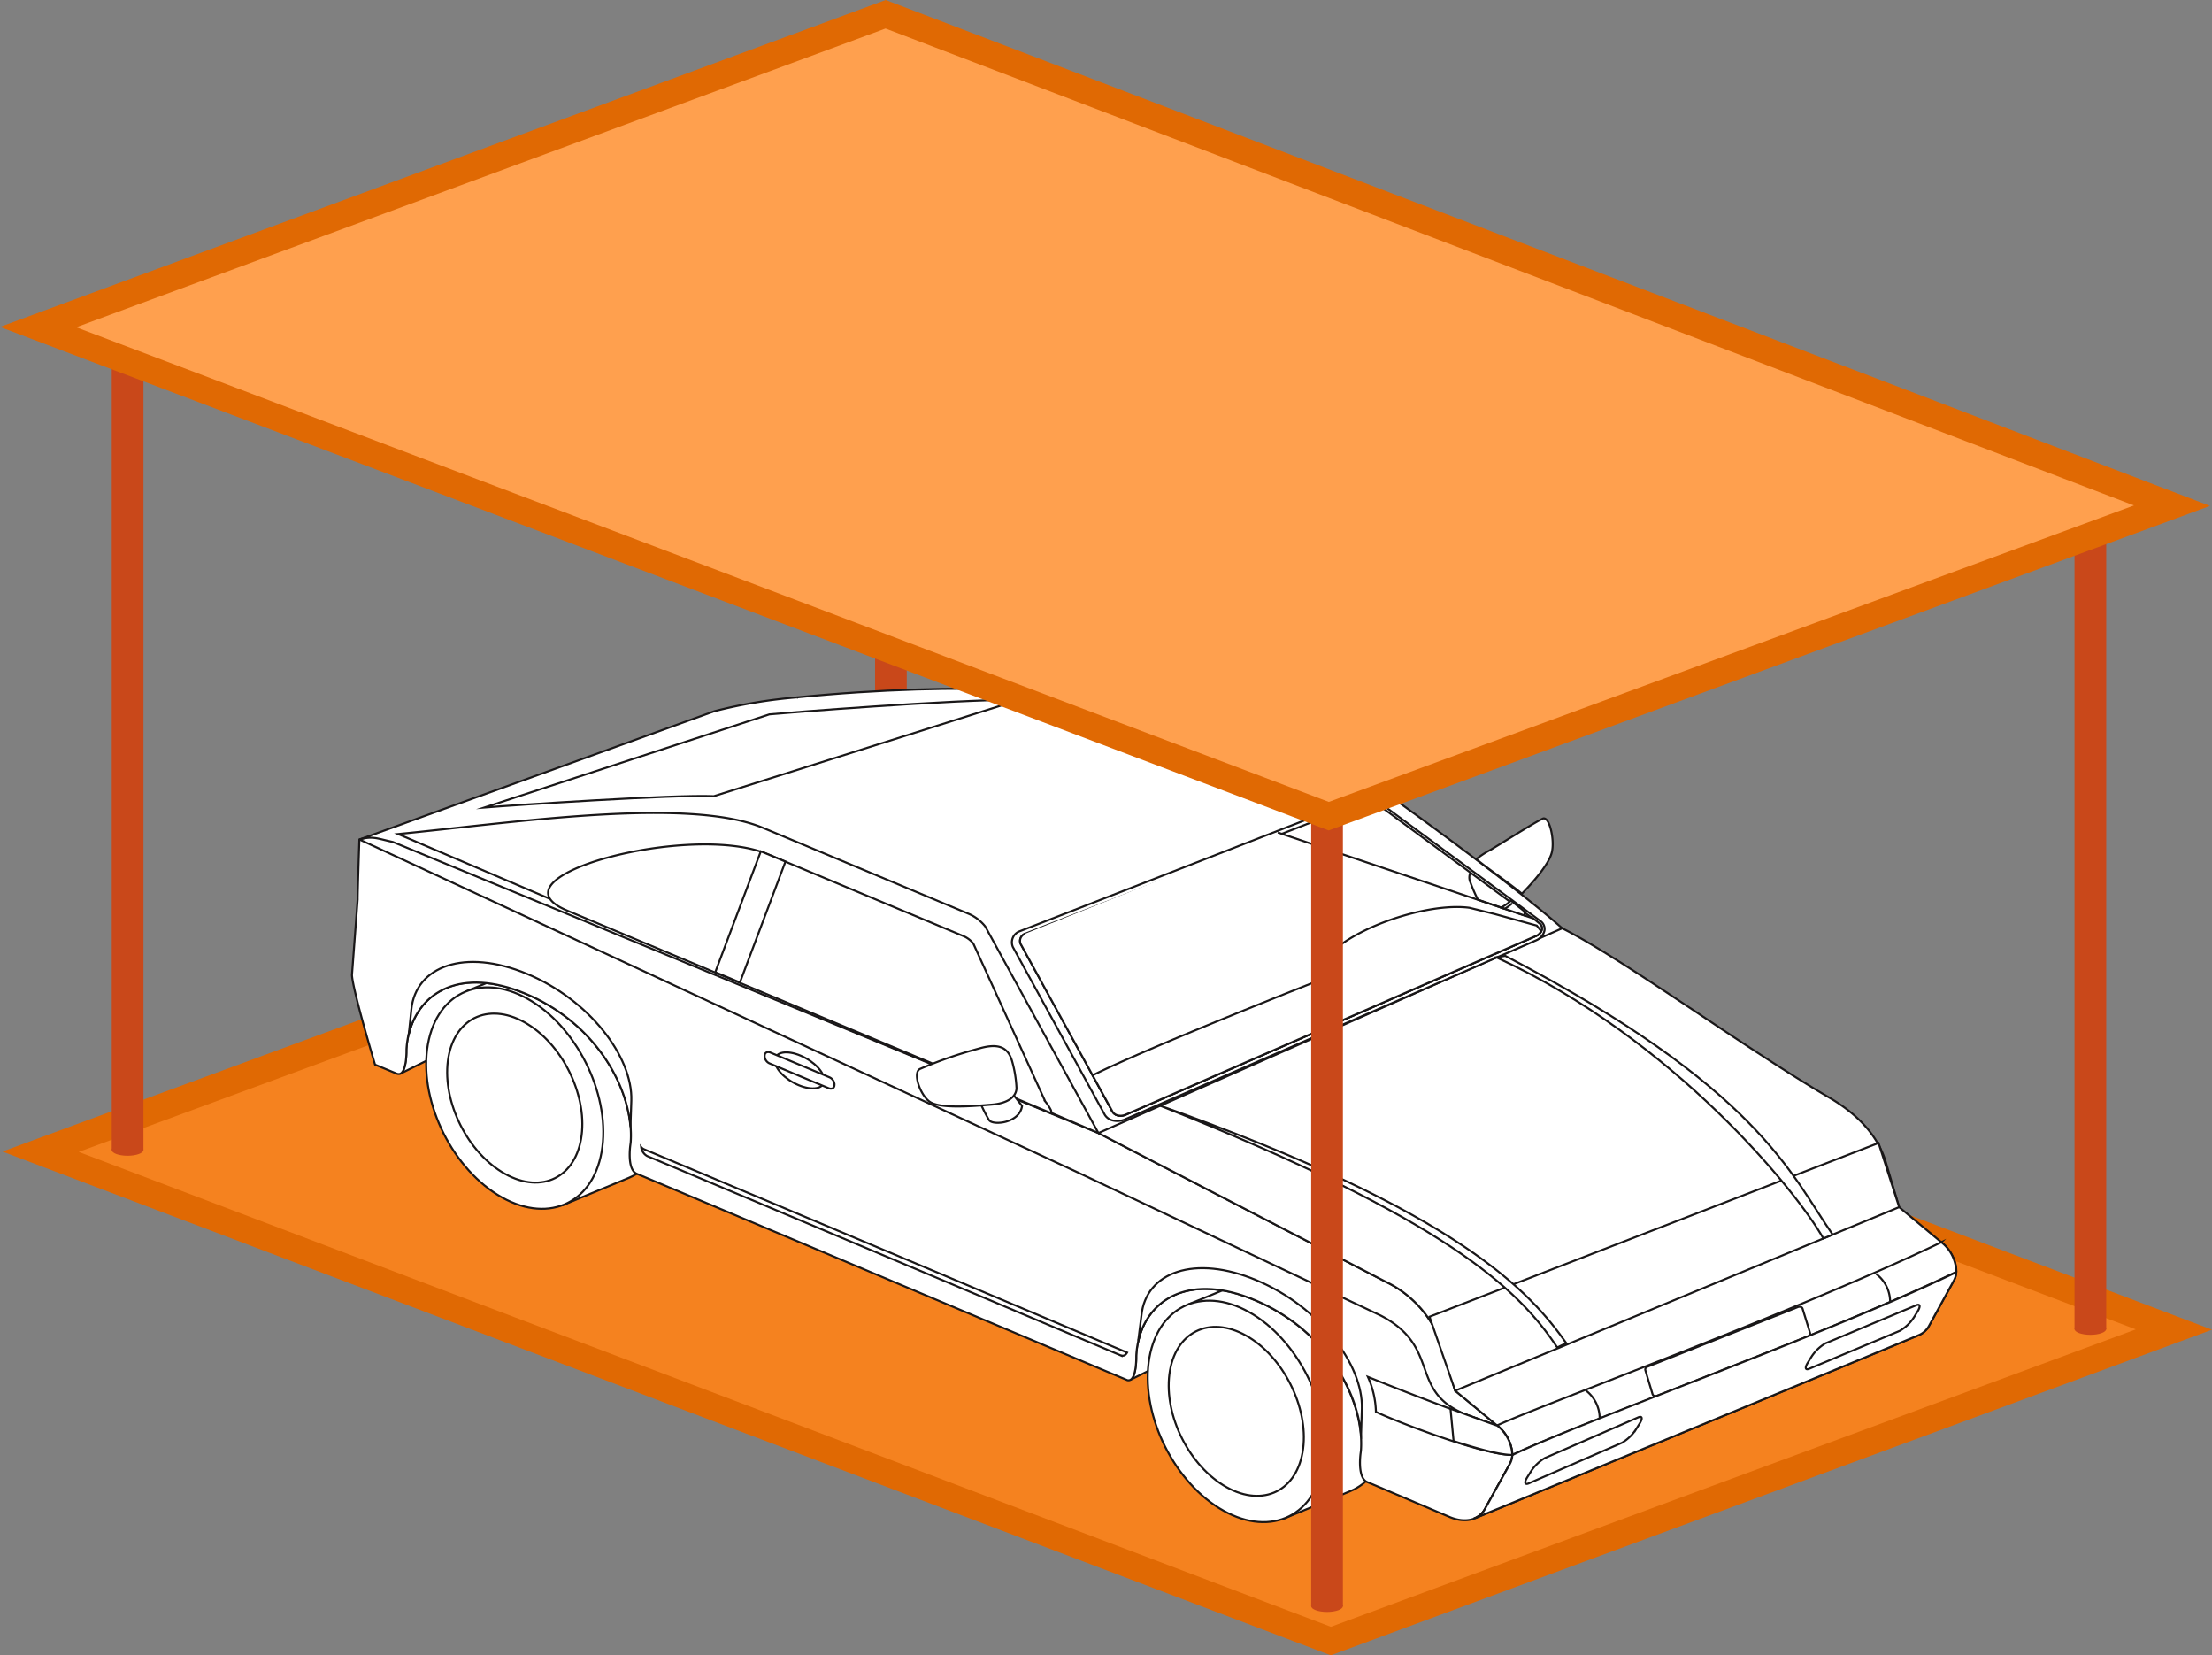 <svg xmlns="http://www.w3.org/2000/svg" width="331.419" height="247.952" viewBox="0 0 331.419 247.952">
  <rect x="0" y="0" width="331.419" height="247.952" fill="#808080" stroke="none"/>
  <g id="_2.5x5_Covered" data-name="2.5x5 Covered" transform="translate(-349.219 -1148.549)">
    <g id="pole" transform="translate(480.325 1156.571)">
      <rect id="Rectangle_537" data-name="Rectangle 537" width="4.751" height="121.957" transform="translate(0 0.782)" fill="#c9481a"/>
      <path id="Path_164557" data-name="Path 164557" d="M462.6,1156.388c0,.48-1.064.873-2.377.873s-2.375-.392-2.375-.873,1.062-.872,2.375-.872S462.6,1155.906,462.6,1156.388Z" transform="translate(-457.848 -1155.516)" fill="#c9481a"/>
      <path id="Path_164558" data-name="Path 164558" d="M462.6,1256.388c0,.48-1.064.872-2.377.872s-2.375-.392-2.375-.872,1.062-.872,2.375-.872S462.6,1255.906,462.6,1256.388Z" transform="translate(-457.848 -1133.676)" fill="#c9481a"/>
    </g>
    <path id="Path_164559" data-name="Path 164559" d="M548.546,1372.166l-193.315-73.3,126.388-46.537L674.863,1325.5Z" transform="translate(0.066 22.199)" fill="none" stroke="#c9481a" stroke-width="2"/>
    <path id="Path_164560" data-name="Path 164560" d="M548.546,1372.166l-193.315-73.3,126.388-46.537L674.863,1325.5Z" transform="translate(0.066 22.199)" fill="#f5821f" stroke="#e06903" stroke-linecap="round" stroke-miterlimit="10" stroke-width="4"/>
    <g id="pole-2" data-name="pole" transform="translate(365.958 1198.083)">
      <rect id="Rectangle_541" data-name="Rectangle 541" width="4.751" height="121.957" transform="translate(0.001 0.782)" fill="#c9481a"/>
      <path id="Path_173229" data-name="Path 173229" d="M368.733,1190.459c0,.481-1.064.872-2.376.872s-2.376-.391-2.376-.872,1.064-.872,2.376-.872S368.733,1189.978,368.733,1190.459Z" transform="translate(-363.981 -1189.587)" fill="#c9481a"/>
      <path id="Path_173230" data-name="Path 173230" d="M368.733,1290.459c0,.481-1.064.872-2.376.872s-2.376-.391-2.376-.872,1.064-.872,2.376-.872S368.733,1289.978,368.733,1290.459Z" transform="translate(-363.981 -1167.747)" fill="#c9481a"/>
    </g>
    <g id="Group_93516" data-name="Group 93516" transform="translate(476.741 1313.636)">
      <path id="Path_173231" data-name="Path 173231" d="M454.906,1284.706l.083-.279-.083.279Z" transform="translate(-454.906 -1284.427)" fill="#303c20"/>
    </g>
    <g id="Car" transform="translate(-1200.355 778.543)">
      <path id="Path_199806" data-name="Path 199806" d="M1680.981,543.631s0-.474.008-.621c.453-6.857,5.838-11.7,14.851-9.19a13.089,13.089,0,0,0-.352,2.223c-.009.147-.009.621-.009.621-.022,1.263-.26,3.471-1.341,3.191v.033c0-.03-12.238,5.992-13.931,6.824-.114.057-.069.04-.015,0C1680.806,546.249,1680.962,544.639,1680.981,543.631Z" transform="translate(38.828 29.922)" fill="#fff" stroke="#191718" stroke-miterlimit="10" stroke-width="0.3"/>
      <path id="Path_199807" data-name="Path 199807" d="M1607.208,516.226c.634-.438.8-2.065.82-3.08,0,0,0-.469.011-.616.469-6.811,6.036-12,15.034-9.561a17.468,17.468,0,0,0-.534,2.559c-.01.147-.009.616-.009.616-.027,1.256-.27,3.452-1.349,3.179l0,.031c0-.03-12.266,6.035-13.937,6.859C1607.13,516.268,1607.159,516.259,1607.208,516.226Z" transform="translate(2.425 14.561)" fill="#fff" stroke="#191718" stroke-miterlimit="10" stroke-width="0.3"/>
      <g id="Group_119685" data-name="Group 119685" transform="translate(1721.535 560.809)">
        <g id="Group_119683" data-name="Group 119683" transform="translate(6.028)">
          <path id="Path_199808" data-name="Path 199808" d="M1685.872,536.246l14.482,32.012s6.992-2.9,9.806-4.05c2.836-1.157,4.945-3.888,5.654-7.911,1.41-8.016-3.272-18.125-10.458-22.572-3.656-2.262-7.256-2.623-10.1-1.376C1692.515,533.553,1685.872,536.246,1685.872,536.246Z" transform="translate(-1685.872 -531.64)" fill="#fff" stroke="#191718" stroke-miterlimit="10" stroke-width="0.3"/>
        </g>
        <g id="Group_119684" data-name="Group 119684" transform="translate(0 4.022)">
          <path id="Path_199809" data-name="Path 199809" d="M1682.1,542.861c-1.416,8,3.263,18.09,10.453,22.542s14.165,1.574,15.577-6.435-3.269-18.114-10.455-22.56S1683.52,534.857,1682.1,542.861Z" transform="translate(-1681.85 -534.323)" fill="#fff" stroke="#191718" stroke-miterlimit="10" stroke-width="0.3"/>
        </g>
        <path id="Path_199810" data-name="Path 199810" d="M1684.139,543.46c-1.081,6.107,2.491,13.808,7.977,17.2s10.81,1.2,11.888-4.912-2.494-13.823-7.979-17.216S1685.22,537.35,1684.139,543.46Z" transform="translate(-1680.805 -528.994)" fill="#fff" stroke="#191718" stroke-miterlimit="10" stroke-width="0.3"/>
        <path id="Path_199811" data-name="Path 199811" d="M1691.354,546.535" transform="translate(-1677.109 -524.209)" fill="#fff" stroke="#191718" stroke-miterlimit="10" stroke-width="0.3"/>
      </g>
      <g id="Group_119688" data-name="Group 119688" transform="translate(1613.43 513.883)">
        <g id="Group_119686" data-name="Group 119686" transform="translate(6.028)">
          <path id="Path_199812" data-name="Path 199812" d="M1613.748,504.938l14.482,32.012s6.994-2.9,9.807-4.049c2.834-1.159,4.945-3.888,5.652-7.911,1.412-8.018-3.271-18.126-10.456-22.573-3.656-2.26-7.256-2.622-10.1-1.375C1620.392,502.244,1613.748,504.938,1613.748,504.938Z" transform="translate(-1613.748 -500.333)" fill="#fff" stroke="#191718" stroke-miterlimit="10" stroke-width="0.3"/>
        </g>
        <g id="Group_119687" data-name="Group 119687" transform="translate(0 4.021)">
          <path id="Path_199813" data-name="Path 199813" d="M1609.979,511.554c-1.415,8,3.265,18.09,10.453,22.54s14.164,1.575,15.576-6.433-3.269-18.114-10.455-22.561S1611.4,503.55,1609.979,511.554Z" transform="translate(-1609.727 -503.015)" fill="#fff" stroke="#191718" stroke-miterlimit="10" stroke-width="0.3"/>
        </g>
        <path id="Path_199814" data-name="Path 199814" d="M1612.015,512.151c-1.081,6.108,2.491,13.808,7.979,17.2s10.808,1.2,11.887-4.91-2.494-13.823-7.98-17.216S1613.1,506.042,1612.015,512.151Z" transform="translate(-1608.681 -497.687)" fill="#fff" stroke="#191718" stroke-miterlimit="10" stroke-width="0.3"/>
        <path id="Path_199815" data-name="Path 199815" d="M1619.231,515.228" transform="translate(-1604.985 -492.902)" fill="#fff" stroke="#191718" stroke-miterlimit="10" stroke-width="0.3"/>
      </g>
      <path id="Path_199816" data-name="Path 199816" d="M1603.417,488.51c2.782-.814.369-.135,2.8-.818l107.932,44.787,43.073,22.287a16.141,16.141,0,0,1,8.4,9.578l1.989,6.736,6.31,5.236c1.929,1.6,2.773,4.1,1.913,5.661l-3.791,6.862c-.911,1.649-3.023,2.107-5.287,1.148-2.815-1.195-7.078-3-12.355-5.239-1.2-.508-1.129-2.947-.985-4.21,0,0,.061-.447.071-.594.494-7.593-5.023-17.84-15.834-22.417s-17.329.576-17.828,8.161c-.01.147-.009.62-.009.62-.024,1.26-.262,3.468-1.343,3.187,0,0-62.778-26.425-73.5-30.918-1.194-.5-1.121-2.926-.974-4.182,0,0,.063-.445.072-.592.513-7.554-4.973-17.715-15.761-22.206s-17.314.675-17.831,8.209c-.01.145-.01.616-.01.616-.027,1.3-.281,3.648-1.474,3.152l-3.23-1.34s-3.326-11.078-3.458-13.411l.854-11.356C1603.131,496.99,1603.417,488.51,1603.417,488.51Z" transform="translate(0 7.244)" fill="#fff" stroke="#191718" stroke-miterlimit="10" stroke-width="0.3"/>
      <path id="Path_199817" data-name="Path 199817" d="M1713.776,532.206l43.073,22.287a16.142,16.142,0,0,1,8.4,9.578l1.989,6.736,6.31,5.236-4.225-1.493c-9.377-3.44-3.921-10.144-13.238-15l-45.268-21.382-107.766-49.934" transform="translate(0.371 7.516)" fill="#fff" stroke="#191718" stroke-miterlimit="10" stroke-width="0.3"/>
      <path id="Path_199818" data-name="Path 199818" d="M1631.651,519.3c10.933,4.581,42.131,17.688,72.369,30.456-.2.34-.46.541-.824.447l0,.033c-29.57-12.486-60.36-25.424-71.08-29.915a1.794,1.794,0,0,1-.9-1.346A1.185,1.185,0,0,0,1631.651,519.3Z" transform="translate(14.424 22.85)" fill="#fff" stroke="#191718" stroke-miterlimit="10" stroke-width="0.3"/>
      <path id="Path_199819" data-name="Path 199819" d="M1771.666,595.652l3.791-6.862c.86-1.56.017-4.06-1.912-5.661l-6.31-5.236-1.989-6.736a16.142,16.142,0,0,0-8.4-9.578l-43.073-22.287-105.708-43.6c-2.326-.5-3.005-.94-5.021-.364l53.172-19.213a73.089,73.089,0,0,1,12.376-2.076l114.675,34.584c9.226,4.643,27.262,17.916,40.077,25.4,4.082,2.386,7.221,5.613,8.4,9.612l2,6.754,6.315,5.251c1.929,1.605,2.777,4.111,1.92,5.675l-3.776,6.88a3.053,3.053,0,0,1-1.376,1.3c-1.051.5-66.528,27.445-66.528,27.445l-.012-.006A3.047,3.047,0,0,0,1771.666,595.652Z" transform="translate(0.371 0.431)" fill="#fff" stroke="#191718" stroke-miterlimit="10" stroke-width="0.3"/>
      <path id="Path_199820" data-name="Path 199820" d="M1785.569,532.931c-19.894,9.57-57.55,23.107-66.516,27.407a5.82,5.82,0,0,0-2.244-4.374l-.039-.033c5.411-2.6,45.134-17.131,66.57-27.446A5.789,5.789,0,0,1,1785.569,532.931Z" transform="translate(57.106 27.595)" fill="#fff" stroke="#191718" stroke-miterlimit="10" stroke-width="0.3"/>
      <path id="Path_199821" data-name="Path 199821" d="M1754.4,535a.682.682,0,0,1,.463-.045.408.408,0,0,1,.292.256l1.126,3.651a.423.423,0,0,1-.273.484l-22.572,8.9a.673.673,0,0,1-.463.043.4.4,0,0,1-.292-.258l-1.088-3.614a.425.425,0,0,1,.273-.481Z" transform="translate(64.494 30.814)" fill="#fff" stroke="#191718" stroke-miterlimit="10" stroke-width="0.3"/>
      <path id="Path_199822" data-name="Path 199822" d="M1714.627,568.273a3.05,3.05,0,0,0,1.373-1.282l3.791-6.863a2.845,2.845,0,0,0,.328-1.259c10.839-5.2,47.173-18.084,66.513-27.386a2.809,2.809,0,0,1-.313,1.171l-3.776,6.88a3.053,3.053,0,0,1-1.376,1.3c-1.051.5-66.528,27.445-66.528,27.445Z" transform="translate(56.037 29.091)" fill="#fff" stroke="#191718" stroke-miterlimit="10" stroke-width="0.3"/>
      <path id="Path_199823" data-name="Path 199823" d="M1725.641,543.294a5.258,5.258,0,0,1,2.076,4.113" transform="translate(61.531 34.983)" fill="#fff" stroke="#191718" stroke-miterlimit="10" stroke-width="0.3"/>
      <path id="Path_199824" data-name="Path 199824" d="M1646.778,474.466c24.885-2.493,46.127-1.036,53.818,1.425,14.34,4.618,31.928,11.231,31.928,11.231.908.384,21.478,15.268,28.93,21.927l-69.494,30.673" transform="translate(22.188)" fill="#fff" stroke="#191718" stroke-miterlimit="10" stroke-width="0.3"/>
      <path id="Path_199825" data-name="Path 199825" d="M1661.581,487.808l30.861,12.9a6.4,6.4,0,0,1,2.445,1.874l16.96,30.945-104.933-44.787C1624.027,487.072,1650.278,483.106,1661.581,487.808Z" transform="translate(2.3 6.194)" fill="#fff" stroke="#191718" stroke-miterlimit="10" stroke-width="0.3"/>
      <path id="Path_199826" data-name="Path 199826" d="M1695.749,474.264c-10.467,0-35.095,1.968-37.507,2.2l-42.7,13.956c4.634-.373,28.363-1.968,34.381-1.7Z" transform="translate(6.604 0.545)" fill="#fff" stroke="#191718" stroke-miterlimit="10" stroke-width="0.3"/>
      <path id="Path_199827" data-name="Path 199827" d="M1703.857,541.941c12.029,4.834,19.394,7.31,19.394,7.31a5.973,5.973,0,0,1,2.244,4.374c-4.2.106-17.7-5.108-20.437-6.453A13.513,13.513,0,0,0,1703.857,541.941Z" transform="translate(50.664 34.308)" fill="#fff" stroke="#191718" stroke-miterlimit="10" stroke-width="0.3"/>
      <path id="Path_199828" data-name="Path 199828" d="M1654.818,490.2l29.384,12.291a3.662,3.662,0,0,1,1.422,1.1l10.774,23.636a6.814,6.814,0,0,1,.8,1.2.8.8,0,0,1,.089.564l-72.513-30.346C1612.4,493.5,1643.457,485.379,1654.818,490.2Z" transform="translate(9.783 7.76)" fill="#fff" stroke="#191718" stroke-miterlimit="10" stroke-width="0.3"/>
      <path id="Path_199829" data-name="Path 199829" d="M1712.115,545.121c4.326,1.605,7.017,2.544,7.017,2.544a5.974,5.974,0,0,1,2.244,4.374c-1.654.042-5.083-.874-8.8-2.08Z" transform="translate(54.784 35.895)" fill="#fff" stroke="#191718" stroke-miterlimit="10" stroke-width="0.3"/>
      <path id="Path_199830" data-name="Path 199830" d="M1644.583,510.66c-.083,1.222,1.5,2.9,3.545,3.758s3.761.561,3.843-.661-1.506-2.9-3.546-3.759S1644.665,509.44,1644.583,510.66Z" transform="translate(21.091 18.128)" fill="#fff" stroke="#191718" stroke-miterlimit="10" stroke-width="0.3"/>
      <path id="Path_199831" data-name="Path 199831" d="M1643.556,510.091a1.235,1.235,0,0,0,.763,1.1l8.83,3.7c.45.187.836,0,.865-.418l.007-.119a1.237,1.237,0,0,0-.763-1.1l-8.828-3.7c-.45-.189-.838,0-.866.418Z" transform="translate(20.579 18.114)" fill="#fff" stroke="#191718" stroke-miterlimit="10" stroke-width="0.3"/>
      <path id="Path_199832" data-name="Path 199832" d="M1638.623,507.523l3.693,1.542,6.821-18.108-3.692-1.539Z" transform="translate(18.119 8.105)" fill="#fff" stroke="#191718" stroke-miterlimit="10" stroke-width="0.3"/>
      <path id="Path_199833" data-name="Path 199833" d="M1608.375,507.532c.673-6.394,7.968-9.152,17.3-5.281s15.867,12.4,15.653,19l-.128,3.813-.018-.048c-.644-7.18-6.039-15.765-15.714-19.791s-15.924-.265-17.471,6l-.007.009Z" transform="translate(2.837 13.62)" fill="#fff" stroke="#191718" stroke-miterlimit="10" stroke-width="0.3"/>
      <path id="Path_199834" data-name="Path 199834" d="M1681.379,538.129c.658-6.436,7.953-9.167,17.306-5.212s15.915,12.558,15.717,19.193l-.119,3.833-.018-.048c-.663-7.223-6.084-15.884-15.78-19.989s-16.023-.354-17.558,5.946l-.014-.048Z" transform="translate(39.218 28.888)" fill="#fff" stroke="#191718" stroke-miterlimit="10" stroke-width="0.3"/>
      <path id="Path_199835" data-name="Path 199835" d="M1668.422,506.426a1.774,1.774,0,0,1,1.094-2.37l50.7-19.737a2.666,2.666,0,0,1,2.725.178l24.58,18.086a1.433,1.433,0,0,1,.54,1.478,2.146,2.146,0,0,1-1.205,1.367l-61.51,26.778a2.942,2.942,0,0,1-1.834.238,1.9,1.9,0,0,1-1.319-.886Z" transform="translate(32.9 5.418)" fill="#fff" stroke="#191718" stroke-miterlimit="10" stroke-width="0.3"/>
      <path id="Path_199836" data-name="Path 199836" d="M1684.24,531.545a1.936,1.936,0,0,0,.745-.187l61.51-26.782a1.385,1.385,0,0,0,.776-.88.92.92,0,0,0-.348-.95l-24.582-18.086a1.514,1.514,0,0,0-1.024-.3,1.893,1.893,0,0,0-.73.183l-50.7,19.736a1.147,1.147,0,0,0-.706,1.526l13.775,25.135a1.232,1.232,0,0,0,.851.571A1.891,1.891,0,0,0,1684.24,531.545Z" transform="translate(33.309 5.582)" fill="#fff" stroke="#191718" stroke-miterlimit="10" stroke-width="0.3"/>
      <path id="Path_199837" data-name="Path 199837" d="M1707.715,487.538l38.267,12.871.941.751a.919.919,0,0,1,.348.95,1.385,1.385,0,0,1-.776.88l-61.51,26.782a1.939,1.939,0,0,1-.745.187,1.887,1.887,0,0,1-.435-.033,1.232,1.232,0,0,1-.851-.571l-13.775-25.135a1.147,1.147,0,0,1,.706-1.526" transform="translate(33.309 7.167)" fill="#fff" stroke="#191718" stroke-miterlimit="10" stroke-width="0.3"/>
      <path id="Path_199838" data-name="Path 199838" d="M1710.017,544.59l67.28-26.024,3.087,9.607-66.516,27.5Z" transform="translate(53.737 22.646)" fill="#fff" stroke="#191718" stroke-miterlimit="10" stroke-width="0.3"/>
      <path id="Path_199839" data-name="Path 199839" d="M1767.093,541.619l-1.39.579c-3.888-6.926-22.347-29.823-49.013-42.117l1.349-.214C1756.067,519.686,1760.924,532.8,1767.093,541.619Z" transform="translate(57.066 13.317)" fill="#fff" stroke="#191718" stroke-miterlimit="10" stroke-width="0.3"/>
      <path id="Path_199840" data-name="Path 199840" d="M1743.975,550.412l-1.355.652c-5.82-8.758-16.584-19.21-59.591-36.248C1728.517,530.947,1738.736,543.066,1743.975,550.412Z" transform="translate(40.273 20.776)" fill="#fff" stroke="#191718" stroke-miterlimit="10" stroke-width="0.3"/>
      <g id="Group_119689" data-name="Group 119689" transform="translate(1778.099 565.445)">
        <path id="Path_199841" data-name="Path 199841" d="M1747.939,543.392c-.507.812-.378,1.213.289.892l13.511-5.661a6.316,6.316,0,0,0,2.121-2.053l.517-.833c.505-.812.376-1.213-.289-.892l-13.511,5.663a6.314,6.314,0,0,0-2.121,2.053Z" transform="translate(-1705.597 -534.733)" fill="#fff" stroke="#191718" stroke-miterlimit="10" stroke-width="0.3"/>
        <path id="Path_199842" data-name="Path 199842" d="M1734.082,549.816l-13.9,6.054c-.666.319-.794-.079-.288-.892l.519-.829a6.343,6.343,0,0,1,2.125-2.05l13.9-6.055c.665-.321.8.079.288.892l-.519.83A6.3,6.3,0,0,1,1734.082,549.816Z" transform="translate(-1719.587 -529.146)" fill="#fff" stroke="#191718" stroke-miterlimit="10" stroke-width="0.3"/>
      </g>
      <g id="Group_119690" data-name="Group 119690" transform="translate(1686.952 526.702)">
        <path id="Path_199843" data-name="Path 199843" d="M1666.435,517.569a21.369,21.369,0,0,1-1.334-2.638c.643-.012,1.256-.04,1.806-.087a4.836,4.836,0,0,0,3.1-1.159l1.373,1.76C1671.029,518.048,1666.981,518.427,1666.435,517.569Z" transform="translate(-1655.624 -506.491)" fill="#fff" stroke="#191718" stroke-miterlimit="10" stroke-width="0.3"/>
        <path id="Path_199844" data-name="Path 199844" d="M1673.02,511.07c-.562-1.823-1.791-2.734-4.9-1.835a62.758,62.758,0,0,0-8.9,3.079c-1.1.565.023,3.861,1.454,4.885,1.505,1.078,6.192.712,9.359.444,2.163-.181,3.577-1.019,3.669-2.416A17.624,17.624,0,0,0,1673.02,511.07Z" transform="translate(-1658.778 -508.885)" fill="#fff" stroke="#191718" stroke-miterlimit="10" stroke-width="0.3"/>
      </g>
      <path id="Path_199845" data-name="Path 199845" d="M1718.552,494.432c.028-.026.06-.059.089-.085l1.98,1.578c.033.157.064.313.091.463a.78.78,0,0,1,0,.195l-3.543-1.2A6.666,6.666,0,0,0,1718.552,494.432Z" transform="translate(57.307 10.564)" fill="#fff" stroke="#191718" stroke-miterlimit="10" stroke-width="0.3"/>
      <path id="Path_199846" data-name="Path 199846" d="M1721.524,497.41c-2.029-1.7-4.586-3.353-6.829-5.179a13.16,13.16,0,0,1,2.137-1.389c3.386-2.051,6.373-3.96,7.791-4.665.955-.5,1.784,2.821,1.436,4.8C1725.791,492.667,1723.609,495.272,1721.524,497.41Z" transform="translate(56.07 6.463)" fill="#fff" stroke="#191718" stroke-miterlimit="10" stroke-width="0.3"/>
      <path id="Path_199847" data-name="Path 199847" d="M1720.417,496.158a7.267,7.267,0,0,1-1.115.817l-4.014-1.356a23.821,23.821,0,0,1-1.121-2.572,1.777,1.777,0,0,1,0-1.517" transform="translate(55.723 9.158)" fill="none" stroke="#191718" stroke-miterlimit="10" stroke-width="0.3"/>
      <path id="Path_199848" data-name="Path 199848" d="M1743.54,498.588l-.652-.821-6.264-1.722-3.813-.943c-7.745-1.052-23.678,5.138-22.576,10.883,0,0-25.778,10.119-33.893,14.211l2.984,5.445a1.232,1.232,0,0,0,.851.571,1.892,1.892,0,0,0,.435.033,1.937,1.937,0,0,0,.745-.187l61.51-26.782A1.418,1.418,0,0,0,1743.54,498.588Z" transform="translate(36.937 10.882)" fill="#fff" stroke="#191718" stroke-miterlimit="10" stroke-width="0.3"/>
      <path id="Path_199849" data-name="Path 199849" d="M1754.675,531.66a5.254,5.254,0,0,1,2.076,4.113" transform="translate(76.016 29.179)" fill="#fff" stroke="#191718" stroke-miterlimit="10" stroke-width="0.3"/>
    </g>
    <g id="pole-3" data-name="pole" transform="translate(660.038 1224.905)">
      <rect id="Rectangle_542" data-name="Rectangle 542" width="4.751" height="121.957" transform="translate(0 0.782)" fill="#c9481a"/>
      <path id="Path_173232" data-name="Path 173232" d="M610.1,1212.474c0,.48-1.064.872-2.377.872s-2.375-.392-2.375-.872,1.062-.872,2.375-.872S610.1,1211.991,610.1,1212.474Z" transform="translate(-605.347 -1211.601)" fill="#c9481a"/>
      <path id="Path_173233" data-name="Path 173233" d="M610.1,1312.474c0,.48-1.064.872-2.377.872s-2.375-.392-2.375-.872,1.062-.872,2.375-.872S610.1,1311.991,610.1,1312.474Z" transform="translate(-605.347 -1189.761)" fill="#c9481a"/>
    </g>
    <g id="pole-4" data-name="pole" transform="translate(545.671 1266.417)">
      <rect id="Rectangle_543" data-name="Rectangle 543" width="4.751" height="121.957" transform="translate(0.001 0.782)" fill="#c9481a"/>
      <path id="Path_173234" data-name="Path 173234" d="M516.232,1246.544c0,.481-1.064.872-2.376.872s-2.376-.391-2.376-.872,1.064-.872,2.376-.872S516.232,1246.063,516.232,1246.544Z" transform="translate(-511.48 -1245.672)" fill="#c9481a"/>
      <path id="Path_173235" data-name="Path 173235" d="M516.232,1346.544c0,.481-1.064.872-2.376.872s-2.376-.391-2.376-.872,1.064-.872,2.376-.872S516.232,1346.063,516.232,1346.544Z" transform="translate(-511.48 -1223.832)" fill="#c9481a"/>
    </g>
    <path id="Path_173236" data-name="Path 173236" d="M548.3,1270.8l-193.372-73.255,126.98-46.862,192.736,73.61Z" transform="translate(0 0)" fill="#ffa04e" stroke="#e06903" stroke-linecap="round" stroke-miterlimit="10" stroke-width="4"/>
  </g>
</svg>
